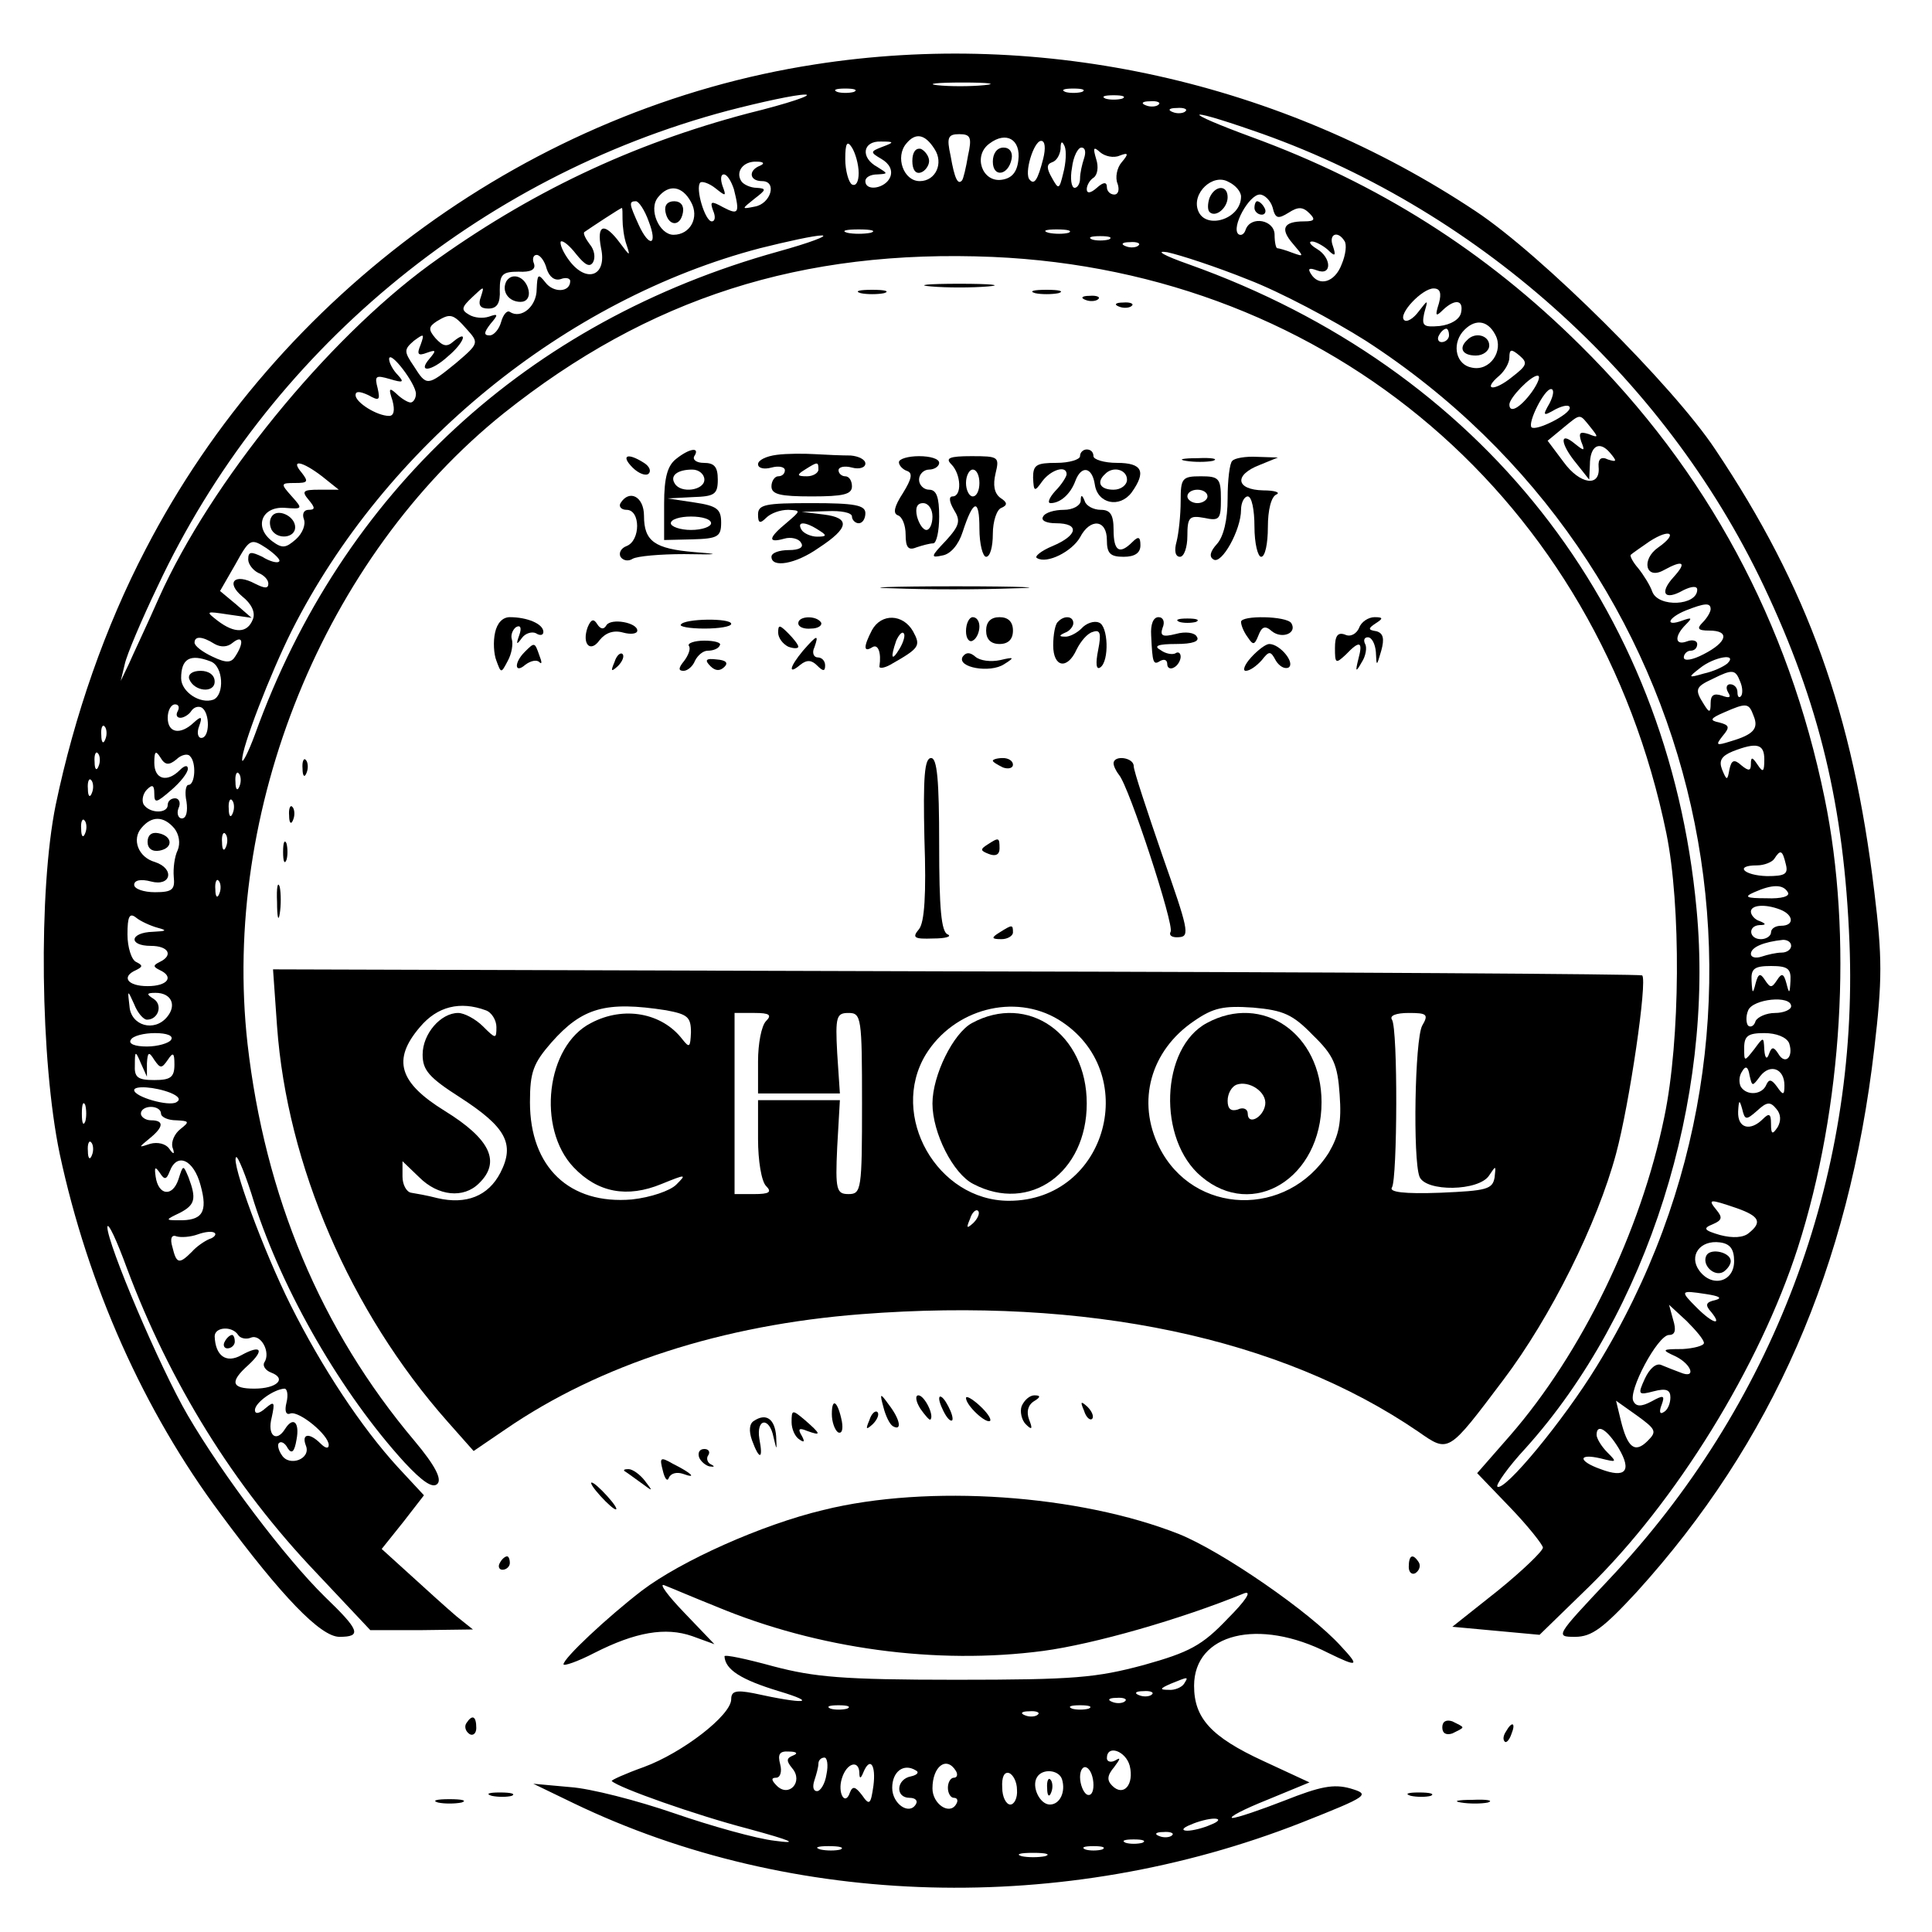 <?xml version="1.0" standalone="no"?>
<!DOCTYPE svg PUBLIC "-//W3C//DTD SVG 20010904//EN"
 "http://www.w3.org/TR/2001/REC-SVG-20010904/DTD/svg10.dtd">
<svg version="1.0" xmlns="http://www.w3.org/2000/svg"
 width="288pt" height="288pt" viewBox="0 0 288 288"
 preserveAspectRatio="xMidYMid meet">
<g transform="translate(0,288) scale(0.1,-0.1)"
fill="#000000" stroke="none">
<path d="M1215 2784 c-421 -65 -800 -340 -998 -723 -60 -115 -106 -247 -134
-381 -26 -128 -23 -381 6 -520 42 -196 125 -383 240 -537 91 -123 149 -183
177 -183 34 0 30 10 -22 60 -59 58 -152 181 -204 270 -42 72 -120 256 -120
281 1 8 14 -20 29 -61 64 -171 159 -325 283 -455 l80 -85 77 0 76 1 -25 20
c-14 12 -44 39 -68 61 l-43 39 32 40 31 40 -39 42 c-54 59 -113 148 -160 242
-40 80 -89 213 -81 220 2 3 15 -28 27 -68 43 -133 130 -284 224 -387 27 -29
42 -39 49 -32 7 7 -3 27 -34 64 -140 166 -223 365 -249 592 -39 349 114 725
382 940 216 172 444 245 729 233 504 -22 902 -363 1004 -859 22 -108 21 -308
-3 -423 -35 -171 -123 -352 -230 -475 l-49 -56 49 -51 c27 -28 49 -56 49 -60
0 -5 -30 -34 -67 -64 l-68 -54 65 -6 65 -6 73 71 c130 127 255 329 312 506 67
209 82 466 40 670 -54 263 -175 488 -364 675 -142 141 -302 242 -491 311 -103
38 -103 46 1 10 331 -113 614 -365 763 -679 83 -175 120 -329 128 -532 14
-352 -115 -692 -359 -950 -79 -84 -80 -85 -50 -85 25 0 42 13 92 67 202 223
316 483 354 810 12 102 12 136 0 234 -32 265 -99 453 -237 659 -63 95 -259
290 -357 355 -290 193 -645 272 -985 219z m252 -31 c-20 -2 -52 -2 -70 0 -17
2 0 4 38 4 39 0 53 -2 32 -4z m-194 -10 c-7 -2 -19 -2 -25 0 -7 3 -2 5 12 5
14 0 19 -2 13 -5z m340 0 c-7 -2 -19 -2 -25 0 -7 3 -2 5 12 5 14 0 19 -2 13
-5z m-498 -32 c-174 -46 -326 -118 -475 -226 -153 -112 -326 -324 -403 -496
-18 -41 -39 -85 -45 -99 l-12 -25 6 25 c3 14 25 66 49 116 163 348 477 610
850 709 50 13 101 24 115 24 14 0 -24 -13 -85 -28z m558 22 c-7 -2 -19 -2 -25
0 -7 3 -2 5 12 5 14 0 19 -2 13 -5z m54 -9 c-3 -3 -12 -4 -19 -1 -8 3 -5 6 6
6 11 1 17 -2 13 -5z m40 -10 c-3 -3 -12 -4 -19 -1 -8 3 -5 6 6 6 11 1 17 -2
13 -5z m-374 -56 c14 -21 2 -48 -22 -48 -24 0 -37 36 -20 56 14 17 28 14 42
-8z m50 -10 c-3 -18 -7 -35 -9 -37 -6 -7 -11 2 -17 37 -6 27 -4 32 13 32 17 0
19 -5 13 -32z m75 -7 c-2 -18 -10 -27 -25 -29 -29 -4 -43 36 -18 54 25 19 47
6 43 -25z m-238 -19 c0 -13 -4 -20 -10 -17 -5 3 -10 21 -10 38 0 24 3 28 10
17 5 -8 10 -25 10 -38z m35 39 c-18 -7 -18 -8 -1 -18 12 -7 17 -17 13 -27 -7
-17 -37 -22 -37 -6 0 6 8 10 18 10 16 1 16 1 0 11 -26 14 -22 39 5 38 20 0 21
-1 2 -8z m240 -18 c-8 -31 -13 -39 -20 -31 -9 9 6 58 17 58 6 0 7 -11 3 -27z
m30 -21 c-6 -25 -7 -25 -17 -7 -8 14 -8 20 0 23 7 2 12 11 13 20 0 11 2 13 6
4 3 -7 2 -25 -2 -40z m31 22 c-3 -9 -6 -22 -6 -30 0 -8 -4 -14 -8 -14 -5 0 -7
14 -4 30 2 17 9 30 14 30 6 0 7 -7 4 -16z m53 4 c13 5 14 3 3 -10 -7 -8 -10
-23 -6 -32 3 -9 1 -16 -5 -16 -6 0 -11 5 -11 11 0 8 -5 8 -15 -1 -9 -8 -15 -9
-15 -2 0 6 5 14 10 17 6 4 8 16 4 28 -5 17 -4 19 6 10 7 -6 20 -9 29 -5z
m-536 -15 c-18 -7 -16 -23 3 -23 23 0 13 -34 -11 -38 -20 -4 -20 -4 0 12 17
13 18 15 3 16 -9 0 -20 5 -23 10 -9 14 3 30 23 29 11 0 12 -3 5 -6z m-39 -35
c9 -36 7 -39 -16 -27 -18 10 -20 9 -15 -5 4 -9 3 -16 -2 -16 -10 0 -25 50 -17
58 3 2 13 -1 23 -9 15 -12 16 -12 10 4 -3 9 -3 17 2 17 5 0 11 -10 15 -22z
m756 -11 c0 -34 -53 -50 -64 -21 -10 26 22 56 45 43 11 -5 19 -15 19 -22z
m-820 -8 c13 -23 -1 -49 -26 -49 -21 0 -38 38 -23 56 16 20 36 17 49 -7z m867
-8 c4 -17 8 -18 24 -8 14 9 21 9 31 -1 9 -9 8 -12 -8 -12 -31 0 -36 -11 -17
-33 17 -20 17 -20 0 -14 -10 4 -21 7 -23 7 -2 0 -4 9 -4 20 0 22 -35 29 -43 8
-2 -7 -7 -10 -11 -7 -11 10 16 59 32 59 7 0 16 -9 19 -19z m-930 -21 c14 -36
1 -40 -15 -5 -14 31 -15 35 -4 35 4 0 13 -13 19 -30z m-39 3 c0 -10 2 -27 6
-38 6 -18 5 -17 -10 3 -23 31 -35 28 -28 -8 9 -41 -21 -53 -47 -19 -10 13 -15
26 -13 29 3 2 13 -6 23 -19 13 -16 20 -20 25 -12 4 7 2 19 -5 27 -6 8 -10 16
-8 18 10 7 54 36 56 36 1 0 1 -8 1 -17z m370 -20 c-10 -2 -26 -2 -35 0 -10 3
-2 5 17 5 19 0 27 -2 18 -5z m295 0 c-7 -2 -21 -2 -30 0 -10 3 -4 5 12 5 17 0
24 -2 18 -5z m-433 -28 c-374 -104 -650 -359 -780 -720 -10 -27 -19 -44 -19
-38 -1 18 42 129 74 193 139 275 408 494 698 570 40 10 81 19 92 19 11 0 -18
-11 -65 -24z m493 18 c-7 -2 -19 -2 -25 0 -7 3 -2 5 12 5 14 0 19 -2 13 -5z
m351 -2 c4 -5 2 -21 -4 -35 -10 -27 -34 -34 -46 -14 -5 8 -2 9 9 5 23 -9 22
19 0 32 -10 6 -13 11 -7 11 5 0 16 -6 23 -12 11 -11 13 -10 8 5 -7 18 7 24 17
8z m-307 -7 c-3 -3 -12 -4 -19 -1 -8 3 -5 6 6 6 11 1 17 -2 13 -5z m164 -51
c47 -18 126 -60 175 -91 513 -332 665 -1008 344 -1529 -49 -80 -138 -188 -148
-179 -2 3 16 29 42 57 182 202 282 520 255 804 -42 452 -322 806 -757 961 -37
13 -51 21 -32 18 19 -4 74 -22 121 -41z m-1046 16 c4 -12 12 -18 21 -15 8 3
14 1 14 -3 0 -17 -25 -18 -37 -2 -11 14 -12 12 -13 -10 0 -26 -23 -45 -40 -34
-4 3 -10 -4 -13 -15 -3 -11 -11 -20 -17 -20 -9 0 -9 4 1 17 12 14 12 16 -2 11
-9 -3 -22 -2 -30 3 -12 7 -11 11 5 26 18 17 18 17 13 1 -5 -13 -1 -18 11 -18
13 0 18 8 17 28 0 23 4 27 28 27 18 -1 26 3 23 12 -3 7 -1 13 4 13 5 0 12 -9
15 -21z m1330 -51 c-6 -19 -5 -21 6 -10 18 17 31 15 27 -4 -2 -10 -15 -18 -32
-20 -24 -2 -27 0 -23 19 6 21 6 21 -8 3 -8 -11 -18 -17 -22 -13 -9 9 27 47 44
47 10 0 12 -7 8 -22z m-1449 -39 c18 -20 18 -21 -16 -50 -43 -35 -44 -35 -63
-5 -15 22 -15 25 0 38 15 11 16 11 10 -6 -6 -14 -4 -17 9 -12 14 5 15 4 4 -9
-18 -21 3 -19 28 4 24 20 31 41 8 22 -10 -9 -16 -7 -27 5 -11 13 -10 17 2 25
20 12 24 12 45 -12z m1533 -8 c13 -24 -8 -55 -35 -49 -23 4 -30 33 -14 53 17
20 37 19 49 -4z m-69 -1 c0 -5 -5 -10 -11 -10 -5 0 -7 5 -4 10 3 6 8 10 11 10
2 0 4 -4 4 -10z m94 -62 c-27 -22 -45 -20 -19 2 8 7 15 19 15 27 0 13 3 13 15
3 13 -11 11 -15 -11 -32z m-1634 -25 c0 -7 -4 -13 -8 -13 -4 0 -14 6 -21 13
-11 10 -12 8 -6 -10 4 -15 2 -23 -5 -23 -18 0 -50 20 -50 31 0 6 6 6 19 0 16
-9 18 -8 14 10 -5 19 -3 20 18 14 20 -6 22 -5 12 6 -7 7 -13 18 -13 24 1 14
40 -37 40 -52z m1663 2 c-17 -23 -33 -32 -33 -18 0 10 32 43 42 43 5 0 1 -11
-9 -25z m27 -16 c-11 -19 -10 -20 9 -9 12 6 21 7 21 2 0 -10 -50 -35 -57 -29
-6 7 19 57 29 57 5 0 4 -9 -2 -21z m61 -36 c12 -15 12 -16 -3 -10 -13 4 -15 2
-11 -11 6 -15 5 -15 -10 -3 -23 19 -21 -1 3 -30 l19 -24 1 22 c0 28 14 37 30
18 11 -13 10 -14 -3 -10 -10 5 -15 1 -14 -11 3 -31 -28 -26 -52 7 l-24 32 23
19 c27 22 24 22 41 1z m-1891 -73 l25 -20 -29 0 c-24 0 -27 -2 -16 -15 10 -12
10 -15 0 -15 -7 0 -10 -6 -7 -14 3 -8 -2 -21 -12 -30 -15 -13 -20 -14 -35 -3
-28 21 -16 52 18 50 27 -2 28 -2 11 17 -17 19 -17 20 5 20 19 0 20 2 10 15
-18 21 0 18 30 -5z m1992 -106 c-26 -18 -19 -49 8 -34 29 16 35 12 15 -10 -22
-24 -14 -36 14 -20 12 6 21 7 21 1 0 -24 -58 -27 -67 -3 -3 9 -13 25 -21 35
-8 9 -13 19 -11 20 2 2 15 11 28 20 31 20 43 12 13 -9z m-2056 -21 c-2 -3 -14
0 -25 7 -17 8 -21 8 -21 -4 0 -7 7 -16 15 -20 8 -3 15 -10 15 -16 0 -8 -6 -7
-20 0 -30 16 -44 2 -19 -19 14 -11 20 -24 16 -34 -8 -21 -27 -22 -53 -2 -18
14 -17 14 16 9 l35 -5 -23 20 -24 20 23 40 c21 38 23 39 46 24 13 -9 22 -18
19 -20z m2134 -71 c0 -4 -5 -13 -12 -20 -9 -9 -7 -12 10 -12 31 0 27 -17 -8
-35 -17 -9 -30 -11 -30 -5 0 5 5 10 10 10 6 0 10 4 10 10 0 5 -7 7 -15 4 -18
-7 -20 7 -2 25 10 10 9 11 -5 6 -27 -10 -22 4 5 15 28 11 37 12 37 2z m-2230
-52 c9 -5 19 -5 27 2 15 12 17 0 4 -20 -6 -10 -13 -11 -34 -1 -15 7 -27 16
-27 21 0 10 11 10 30 -2z m-6 -26 c19 -7 21 -50 4 -57 -20 -7 -48 12 -48 32 0
29 13 37 44 25z m2261 -3 c-6 -5 -21 -12 -35 -15 -24 -7 -24 -6 -6 8 21 17 57
23 41 7z m19 -27 c4 -9 4 -19 1 -22 -3 -3 -5 0 -5 6 0 7 -5 12 -11 12 -5 0 -7
-5 -3 -12 5 -8 2 -9 -9 -5 -12 4 -17 1 -17 -11 0 -15 -2 -15 -10 -2 -14 22
-13 26 13 38 30 15 34 14 41 -4z m-2329 -44 c-3 -5 -2 -10 4 -10 5 0 13 5 16
10 4 6 11 8 16 5 12 -8 12 -45 -1 -45 -5 0 -7 8 -3 18 5 14 3 15 -8 5 -20 -19
-39 -16 -39 7 0 11 5 20 11 20 5 0 7 -4 4 -10z m2349 -7 c8 -19 0 -28 -34 -38
-22 -7 -23 -6 -12 8 11 13 10 16 -5 20 -15 3 -14 6 7 15 34 15 37 14 44 -5z
m-2457 -35 c-3 -8 -6 -5 -6 6 -1 11 2 17 5 13 3 -3 4 -12 1 -19z m2473 -30 c0
-19 -2 -20 -10 -8 -8 12 -10 12 -10 1 0 -10 -3 -11 -14 -2 -11 10 -15 8 -18
-6 -3 -17 -4 -17 -11 0 -5 13 -1 20 16 27 36 14 47 11 47 -12z m-2483 -10 c-3
-8 -6 -5 -6 6 -1 11 2 17 5 13 3 -3 4 -12 1 -19z m116 10 c7 7 17 9 20 5 10
-9 8 -43 -2 -43 -4 0 -6 -11 -3 -25 2 -14 0 -25 -7 -25 -5 0 -8 7 -5 15 4 8 1
15 -5 15 -6 0 -11 -4 -11 -10 0 -13 -27 -13 -36 1 -3 6 -1 16 5 22 8 8 11 7
11 -6 0 -15 3 -14 25 5 14 12 25 26 25 32 0 6 -5 5 -12 -2 -19 -19 -38 -14
-38 11 0 17 2 19 9 8 7 -12 13 -12 24 -3z m94 -40 c-3 -8 -6 -5 -6 6 -1 11 2
17 5 13 3 -3 4 -12 1 -19z m-220 -10 c-3 -8 -6 -5 -6 6 -1 11 2 17 5 13 3 -3
4 -12 1 -19z m210 -30 c-3 -8 -6 -5 -6 6 -1 11 2 17 5 13 3 -3 4 -12 1 -19z
m-220 -30 c-3 -8 -6 -5 -6 6 -1 11 2 17 5 13 3 -3 4 -12 1 -19z m133 7 c7 -9
9 -22 5 -32 -5 -10 -7 -28 -6 -40 2 -19 -2 -23 -28 -23 -17 0 -31 5 -31 11 0
7 10 9 25 5 30 -8 36 19 6 29 -25 7 -35 34 -20 51 15 18 33 18 49 -1z m77 -27
c-3 -8 -6 -5 -6 6 -1 11 2 17 5 13 3 -3 4 -12 1 -19z m2325 -26 c4 -15 -1 -18
-28 -18 -35 1 -49 16 -15 16 11 0 23 5 26 10 9 14 12 13 17 -8z m-2335 -44
c-3 -8 -6 -5 -6 6 -1 11 2 17 5 13 3 -3 4 -12 1 -19z m2338 2 c4 -6 -9 -10
-32 -9 -30 0 -34 2 -18 9 27 12 43 12 50 0z m-11 -26 c20 -8 21 -24 1 -24 -8
0 -15 -4 -15 -10 0 -5 -7 -10 -15 -10 -18 0 -20 20 -2 21 10 0 10 2 0 6 -7 2
-13 9 -13 14 0 10 21 12 44 3z m-2419 -27 c15 -4 13 -5 -7 -6 -35 -1 -37 -21
-3 -21 26 0 34 -14 13 -24 -10 -5 -10 -7 0 -12 22 -10 12 -24 -18 -24 -30 0
-40 14 -17 24 10 5 10 7 0 12 -7 3 -13 22 -13 41 0 27 3 33 13 25 6 -5 21 -12
32 -15z m2435 -27 c0 -5 -6 -10 -14 -10 -8 0 -21 -3 -30 -6 -9 -3 -16 -1 -16
4 0 10 19 18 48 21 6 0 12 -3 12 -9z m-1 -52 c-1 -20 -2 -20 -6 -4 -4 15 -7
16 -14 5 -8 -12 -10 -12 -18 0 -7 11 -10 10 -14 -5 -4 -16 -5 -16 -6 4 -1 18
4 22 29 22 25 0 30 -4 29 -22z m-2450 -58 c17 0 24 22 10 31 -11 7 -11 9 3 9
23 0 32 -18 17 -36 -19 -23 -54 -13 -56 16 -3 25 -3 25 7 3 5 -13 14 -23 19
-23z m2451 20 c0 -5 -11 -10 -24 -10 -13 0 -26 -6 -29 -12 -2 -7 -7 -10 -11
-7 -3 3 -4 14 0 23 7 17 64 23 64 6z m-2415 -50 c-3 -5 -20 -10 -36 -10 -18 0
-28 4 -24 10 3 6 20 10 36 10 18 0 28 -4 24 -10z m2412 -5 c7 -21 -6 -33 -16
-16 -7 11 -10 11 -14 0 -3 -9 -6 -7 -7 6 -1 20 -1 20 -15 1 -15 -19 -15 -19
-15 2 0 18 6 22 30 22 18 0 33 -6 37 -15z m-2448 -30 c1 17 3 18 11 5 9 -13
11 -13 20 0 8 12 10 11 10 -7 0 -19 -6 -23 -30 -23 -25 0 -30 4 -29 23 0 21 1
21 9 2 l9 -20 0 20z m2405 -19 c15 19 36 11 36 -14 0 -15 -2 -15 -11 -2 -8 11
-12 12 -16 3 -6 -15 -29 -17 -38 -3 -3 6 -3 16 2 23 5 9 9 7 11 -6 4 -17 4
-17 16 -1z m-2370 -25 c12 -5 16 -10 9 -14 -11 -7 -63 8 -63 18 0 7 31 5 54
-4z m-127 -43 c-3 -7 -5 -2 -5 12 0 14 2 19 5 13 2 -7 2 -19 0 -25z m2492 16
c15 14 20 14 29 3 7 -8 7 -18 2 -27 -8 -12 -10 -11 -10 5 0 15 -3 16 -12 7
-19 -19 -38 -14 -37 11 1 18 2 18 6 4 4 -17 6 -17 22 -3z m-2379 -4 c0 -5 10
-10 23 -10 19 -1 20 -2 6 -13 -9 -7 -14 -19 -12 -27 4 -11 2 -12 -5 -2 -5 7
-17 10 -28 7 -18 -6 -18 -6 -1 8 21 17 22 27 2 27 -8 0 -15 5 -15 10 0 6 7 10
15 10 8 0 15 -4 15 -10z m-103 -62 c-3 -8 -6 -5 -6 6 -1 11 2 17 5 13 3 -3 4
-12 1 -19z m162 -45 c11 -40 3 -53 -34 -52 -19 0 -18 1 3 11 23 12 25 21 13
53 -8 19 -8 19 -15 -3 -9 -27 -30 -24 -34 4 -2 14 -1 16 6 6 7 -11 10 -11 15
2 11 29 36 17 46 -21z m2290 -34 c34 -12 38 -21 18 -37 -8 -7 -24 -8 -43 -3
-24 7 -26 10 -11 16 14 6 15 10 6 21 -14 17 -11 17 30 3z m-2277 -46 c-7 -3
-19 -11 -26 -19 -19 -19 -23 -18 -29 7 -4 13 -1 19 6 16 7 -2 21 -1 32 3 11 4
22 5 25 2 3 -2 -1 -7 -8 -9z m2273 -33 c0 -31 -33 -40 -52 -14 -16 22 1 46 31
42 15 -2 21 -10 21 -28z m-28 -58 c-14 -3 -16 -7 -6 -18 17 -21 2 -17 -21 6
-26 26 -26 27 13 21 20 -3 25 -6 14 -9z m-17 -64 c0 -4 -15 -8 -32 -9 -31 0
-32 -1 -10 -11 24 -12 31 -34 7 -24 -8 3 -21 8 -28 11 -8 4 -18 -5 -25 -20
-11 -24 -10 -25 13 -19 19 5 25 2 25 -9 0 -9 -4 -19 -10 -22 -6 -4 -7 1 -3 11
5 14 3 15 -15 5 -15 -8 -23 -8 -27 0 -9 14 36 99 53 99 9 0 11 7 6 23 l-6 22
26 -24 c14 -14 26 -28 26 -33z m-2185 12 c3 -5 12 -7 19 -4 15 6 30 -22 20
-37 -3 -5 2 -12 10 -15 24 -9 9 -24 -25 -24 -34 0 -37 10 -9 35 25 23 19 31
-10 15 -23 -13 -39 -1 -40 28 0 14 26 16 35 2z m72 -101 c-3 -12 -1 -19 6 -16
13 4 57 -32 57 -47 0 -6 -5 -5 -12 2 -17 17 -29 15 -22 -3 8 -20 -25 -32 -36
-14 -5 7 -7 16 -4 18 3 3 9 0 13 -8 6 -9 10 -5 13 13 5 26 -5 35 -17 16 -13
-21 -27 -10 -20 17 5 23 4 25 -9 14 -10 -9 -16 -9 -16 -3 0 11 28 31 44 32 4
0 6 -9 3 -21z m2029 -57 c-19 -19 -30 -10 -40 31 l-7 29 31 -22 c29 -21 30
-24 16 -38z m-43 -11 c20 -34 10 -45 -27 -31 -34 12 -34 24 0 16 24 -6 25 -6
10 9 -9 9 -16 21 -16 26 0 18 16 8 33 -20z"/>
<path d="M1360 2640 c0 -13 5 -20 13 -17 6 2 12 10 12 17 0 7 -6 15 -12 18 -8
2 -13 -5 -13 -18z"/>
<path d="M1480 2639 c0 -24 23 -21 28 4 2 10 -3 17 -12 17 -10 0 -16 -9 -16
-21z"/>
<path d="M1803 2585 c-3 -9 -3 -18 0 -21 9 -9 27 6 27 22 0 19 -19 18 -27 -1z"/>
<path d="M992 2564 c4 -21 22 -23 26 -1 2 10 -3 17 -13 17 -10 0 -15 -6 -13
-16z"/>
<path d="M1870 2570 c0 -5 5 -10 11 -10 5 0 7 5 4 10 -3 6 -8 10 -11 10 -2 0
-4 -4 -4 -10z"/>
<path d="M755 2461 c-8 -15 3 -31 21 -31 9 0 14 7 12 17 -4 20 -24 28 -33 14z"/>
<path d="M2187 2373 c-13 -12 -7 -23 13 -23 11 0 20 7 20 15 0 15 -21 21 -33
8z"/>
<path d="M405 2110 c-4 -6 -3 -14 0 -20 9 -15 35 -12 35 4 0 17 -27 29 -35 16z"/>
<path d="M282 1868 c7 -19 38 -22 38 -4 0 10 -9 16 -21 16 -12 0 -19 -5 -17
-12z"/>
<path d="M220 1625 c0 -10 7 -15 18 -13 21 4 19 22 -2 26 -10 2 -16 -3 -16
-13z"/>
<path d="M2544 1009 c-8 -14 11 -33 25 -25 6 4 11 11 11 16 0 13 -29 20 -36 9z"/>
<path d="M335 880 c-3 -5 -1 -10 4 -10 6 0 11 5 11 10 0 6 -2 10 -4 10 -3 0
-8 -4 -11 -10z"/>
<path d="M1388 2453 c23 -2 61 -2 85 0 23 2 4 4 -43 4 -47 0 -66 -2 -42 -4z"/>
<path d="M1283 2443 c9 -2 25 -2 35 0 9 3 1 5 -18 5 -19 0 -27 -2 -17 -5z"/>
<path d="M1543 2443 c9 -2 25 -2 35 0 9 3 1 5 -18 5 -19 0 -27 -2 -17 -5z"/>
<path d="M1618 2433 c7 -3 16 -2 19 1 4 3 -2 6 -13 5 -11 0 -14 -3 -6 -6z"/>
<path d="M1668 2423 c7 -3 16 -2 19 1 4 3 -2 6 -13 5 -11 0 -14 -3 -6 -6z"/>
<path d="M1008 2196 c-13 -10 -18 -28 -18 -67 l0 -54 42 1 c38 1 43 4 43 25 0
20 -6 25 -40 30 l-40 6 38 2 c32 1 37 4 37 26 0 19 -5 25 -21 25 -11 0 -17 5
-14 10 9 14 -7 12 -27 -4z m42 -31 c0 -16 -35 -21 -44 -6 -8 12 4 21 26 21 10
0 18 -7 18 -15z m10 -65 c0 -5 -13 -10 -30 -10 -16 0 -30 5 -30 10 0 6 14 10
30 10 17 0 30 -4 30 -10z"/>
<path d="M1158 2202 c-16 -2 -28 -8 -28 -14 0 -6 9 -8 20 -5 11 3 20 1 20 -4
0 -5 -4 -9 -10 -9 -5 0 -10 -7 -10 -15 0 -12 13 -15 60 -15 47 0 60 3 60 15 0
8 -4 15 -10 15 -5 0 -10 4 -10 9 0 5 9 7 20 4 11 -3 20 0 20 6 0 6 -10 11 -22
12 -13 0 -36 1 -53 2 -16 1 -42 1 -57 -1z m62 -22 c0 -5 -8 -10 -17 -10 -15 0
-16 2 -3 10 19 12 20 12 20 0z"/>
<path d="M1610 2200 c0 -5 -16 -10 -35 -10 -30 0 -35 -3 -35 -22 1 -21 2 -22
14 -5 13 17 36 24 36 10 0 -3 -7 -15 -17 -25 -9 -10 -12 -18 -7 -18 15 0 30
14 37 33 9 24 25 21 29 -5 4 -29 37 -36 55 -12 22 31 16 44 -22 44 -19 0 -35
5 -35 10 0 6 -4 10 -10 10 -5 0 -10 -4 -10 -10z m70 -35 c0 -8 -9 -15 -20 -15
-20 0 -26 11 -13 23 12 13 33 7 33 -8z"/>
<path d="M943 2183 c9 -9 20 -13 24 -9 4 4 1 11 -7 16 -25 16 -35 11 -17 -7z"/>
<path d="M1340 2191 c0 -5 6 -11 12 -13 9 -3 7 -12 -6 -33 -13 -20 -15 -30 -8
-33 7 -2 12 -15 12 -29 0 -19 4 -24 16 -19 9 3 20 6 25 6 5 0 9 18 9 40 0 29
-4 40 -15 40 -8 0 -15 7 -15 15 0 8 7 15 15 15 8 0 15 5 15 10 0 6 -13 10 -30
10 -16 0 -30 -4 -30 -9z m50 -81 c0 -11 -4 -20 -9 -20 -5 0 -11 9 -14 20 -3
13 0 20 9 20 8 0 14 -9 14 -20z"/>
<path d="M1418 2188 c15 -15 16 -48 2 -48 -6 0 -5 -8 2 -20 10 -16 9 -23 -12
-46 -23 -24 -23 -26 -5 -22 12 2 24 16 30 35 16 49 25 51 25 5 0 -23 5 -42 10
-42 6 0 10 15 10 34 0 19 6 37 13 39 9 4 9 8 -2 15 -9 7 -11 19 -7 36 6 25 5
26 -36 26 -33 0 -39 -3 -30 -12z m42 -28 c0 -11 -4 -20 -10 -20 -5 0 -10 9
-10 20 0 11 5 20 10 20 6 0 10 -9 10 -20z"/>
<path d="M1768 2193 c12 -2 30 -2 40 0 9 3 -1 5 -23 4 -22 0 -30 -2 -17 -4z"/>
<path d="M1837 2193 c-4 -3 -7 -29 -7 -56 0 -32 -6 -57 -16 -68 -10 -11 -12
-19 -5 -23 12 -8 41 44 41 74 0 11 5 20 10 20 6 0 10 -20 10 -45 0 -25 5 -45
10 -45 6 0 10 20 10 44 0 26 5 46 13 49 6 3 -3 6 -20 6 -41 1 -44 23 -5 38
l27 11 -31 1 c-17 1 -34 -2 -37 -6z"/>
<path d="M1760 2133 c0 -21 -3 -48 -6 -60 -4 -14 -2 -23 5 -23 6 0 11 14 11
31 0 28 3 31 25 27 23 -5 25 -2 25 28 0 31 -3 34 -30 34 -28 0 -30 -3 -30 -37z
m40 7 c0 -5 -7 -10 -15 -10 -8 0 -15 5 -15 10 0 6 7 10 15 10 8 0 15 -4 15
-10z"/>
<path d="M925 2130 c-3 -5 1 -10 9 -10 21 0 21 -46 0 -54 -8 -3 -12 -10 -9
-16 4 -6 12 -7 18 -3 7 4 41 7 77 7 52 -1 55 0 15 3 -59 5 -75 16 -75 54 0 29
-22 40 -35 19z"/>
<path d="M1611 2133 c-1 -7 -12 -13 -25 -13 -14 0 -28 -4 -31 -10 -4 -6 5 -10
19 -10 36 0 33 -18 -5 -34 -17 -7 -28 -16 -23 -18 15 -9 52 10 64 31 15 29 40
27 40 -4 0 -20 5 -25 25 -25 17 0 25 6 25 17 0 13 -3 14 -12 5 -19 -19 -28
-14 -28 18 0 23 -5 30 -19 30 -11 0 -22 6 -24 13 -4 10 -6 10 -6 0z"/>
<path d="M1130 2113 c0 -13 3 -14 12 -5 7 7 21 12 33 12 19 -1 19 -1 -2 -19
-28 -23 -29 -31 -4 -24 10 3 22 0 25 -6 5 -7 -3 -11 -18 -11 -14 0 -26 -4 -26
-10 0 -17 36 -11 70 13 46 30 48 45 8 50 l-33 4 38 1 c20 1 37 -2 37 -8 0 -5
5 -10 10 -10 6 0 10 7 10 15 0 12 -16 15 -80 15 -69 0 -80 -2 -80 -17z m90
-23 c13 -8 13 -10 -2 -10 -9 0 -20 5 -23 10 -8 13 5 13 25 0z"/>
<path d="M1332 2003 c48 -2 129 -2 180 0 51 1 12 3 -87 3 -99 0 -141 -2 -93
-3z"/>
<path d="M738 1937 c-3 -13 -2 -32 2 -42 7 -19 7 -19 17 0 6 11 8 25 6 32 -2
6 1 14 6 18 7 4 9 -1 5 -12 -5 -14 -4 -15 4 -4 5 7 15 10 21 7 6 -4 11 -3 11
2 0 12 -24 22 -50 22 -11 0 -19 -9 -22 -23z"/>
<path d="M876 1945 c-9 -25 4 -39 18 -19 9 11 21 15 35 11 11 -3 21 -2 21 3 0
12 -39 19 -46 8 -4 -7 -9 -6 -14 2 -5 8 -9 7 -14 -5z"/>
<path d="M1015 1949 c-3 -3 13 -6 35 -6 22 0 40 3 40 7 0 9 -70 8 -75 -1z"/>
<path d="M1190 1951 c0 -6 9 -9 19 -8 11 0 17 5 15 9 -7 11 -34 10 -34 -1z"/>
<path d="M1300 1941 c-13 -25 -13 -34 0 -26 9 6 14 -8 11 -28 -1 -4 7 -3 16 2
44 25 46 28 34 50 -15 26 -47 27 -61 2z m41 -28 c-12 -20 -14 -14 -5 12 4 9 9
14 11 11 3 -2 0 -13 -6 -23z"/>
<path d="M1440 1939 c0 -11 5 -17 10 -14 6 3 10 13 10 21 0 8 -4 14 -10 14 -5
0 -10 -9 -10 -21z"/>
<path d="M1470 1940 c0 -13 7 -20 20 -20 13 0 20 7 20 20 0 13 -7 20 -20 20
-13 0 -20 -7 -20 -20z"/>
<path d="M1577 1953 c-4 -3 -7 -19 -7 -35 0 -33 21 -37 35 -6 6 12 16 24 24
26 11 4 13 -2 8 -27 -4 -20 -3 -30 3 -26 14 9 12 63 -2 67 -7 3 -19 -1 -26 -9
-7 -7 -19 -13 -25 -12 -9 0 -8 2 1 6 6 2 12 9 12 14 0 11 -14 12 -23 2z"/>
<path d="M1716 1933 c2 -42 3 -45 14 -38 6 3 10 1 10 -5 0 -6 5 -8 10 -5 6 3
10 11 10 16 0 6 -4 8 -8 5 -4 -2 -14 -1 -22 5 -11 6 -4 9 23 9 25 0 36 4 31
11 -3 6 -17 8 -31 4 -20 -5 -24 -3 -20 9 4 9 1 16 -6 16 -8 0 -12 -11 -11 -27z"/>
<path d="M1758 1953 c6 -2 18 -2 25 0 6 3 1 5 -13 5 -14 0 -19 -2 -12 -5z"/>
<path d="M1850 1953 c0 -5 4 -15 10 -23 8 -12 10 -12 16 3 5 13 10 15 20 6 15
-12 38 -3 29 12 -7 11 -75 12 -75 2z"/>
<path d="M2026 1944 c-4 -9 -13 -14 -21 -10 -11 4 -15 -2 -15 -20 0 -23 1 -24
16 -10 21 22 26 20 19 -6 -5 -20 -4 -21 5 -5 6 9 8 22 5 27 -3 6 -1 10 4 10 6
0 11 -10 12 -22 1 -22 1 -22 8 2 5 18 3 26 -7 29 -13 2 -13 4 -1 12 11 7 11 9
-2 9 -9 0 -20 -7 -23 -16z"/>
<path d="M1160 1937 c0 -8 7 -17 15 -21 8 -3 15 -3 15 0 0 3 -7 12 -15 20 -13
13 -15 13 -15 1z"/>
<path d="M1027 1917 c3 -4 -1 -14 -7 -22 -9 -11 -9 -15 -1 -15 6 0 14 7 17 15
4 8 12 15 19 15 8 0 16 3 18 8 3 4 -8 7 -23 7 -15 0 -26 -4 -23 -8z"/>
<path d="M1197 1910 c-20 -24 -23 -37 -4 -21 10 8 17 7 25 -1 9 -9 12 -9 12 0
0 7 -5 12 -11 12 -6 0 -9 7 -5 15 7 20 4 19 -17 -5z"/>
<path d="M782 1908 c-16 -16 -15 -33 1 -19 8 6 17 8 21 4 4 -4 4 0 0 10 -7 20
-7 20 -22 5z"/>
<path d="M1865 1900 c-10 -11 -13 -20 -8 -20 6 0 16 7 24 16 11 14 13 14 21
-1 5 -8 13 -13 19 -10 10 7 -13 35 -29 35 -5 0 -17 -9 -27 -20z"/>
<path d="M916 1893 c-6 -14 -5 -15 5 -6 7 7 10 15 7 18 -3 3 -9 -2 -12 -12z"/>
<path d="M1435 1901 c-9 -16 41 -25 62 -11 16 10 15 11 -6 6 -14 -3 -30 -1
-37 5 -8 7 -14 7 -19 0z"/>
<path d="M1059 1887 c7 -7 14 -8 21 -1 6 6 2 10 -12 11 -16 2 -18 -1 -9 -10z"/>
<path d="M451 1734 c0 -11 3 -14 6 -6 3 7 2 16 -1 19 -3 4 -6 -2 -5 -13z"/>
<path d="M1378 1630 c3 -84 0 -125 -8 -135 -11 -13 -7 -15 21 -14 19 0 28 3
22 6 -10 3 -13 40 -13 134 0 96 -3 129 -12 129 -10 0 -12 -29 -10 -120z"/>
<path d="M1480 1746 c0 -2 7 -6 15 -10 8 -3 15 -1 15 4 0 6 -7 10 -15 10 -8 0
-15 -2 -15 -4z"/>
<path d="M1660 1742 c0 -4 4 -12 8 -17 15 -17 83 -225 77 -234 -3 -6 3 -9 13
-8 16 1 13 13 -25 121 -23 67 -43 127 -43 134 0 13 -30 17 -30 4z"/>
<path d="M431 1664 c0 -11 3 -14 6 -6 3 7 2 16 -1 19 -3 4 -6 -2 -5 -13z"/>
<path d="M422 1610 c0 -14 2 -19 5 -12 2 6 2 18 0 25 -3 6 -5 1 -5 -13z"/>
<path d="M1472 1621 c-11 -7 -11 -9 2 -14 10 -4 16 -1 16 8 0 17 -1 17 -18 6z"/>
<path d="M413 1535 c0 -22 2 -30 4 -17 2 12 2 30 0 40 -3 9 -5 -1 -4 -23z"/>
<path d="M1490 1490 c-13 -8 -12 -10 3 -10 9 0 17 5 17 10 0 12 -1 12 -20 0z"/>
<path d="M413 1350 c15 -207 109 -425 254 -589 l39 -44 47 32 c141 97 324 156
531 172 336 26 625 -35 830 -175 46 -32 44 -33 127 77 71 94 140 233 168 337
20 74 47 258 39 266 -3 2 -463 5 -1023 6 l-1018 3 6 -85z m311 24 c9 -3 16
-15 16 -25 0 -18 -1 -18 -20 1 -11 11 -28 20 -37 20 -26 0 -53 -31 -53 -62 0
-23 9 -34 56 -64 68 -44 82 -69 60 -112 -18 -35 -51 -48 -94 -38 -15 4 -33 7
-39 8 -7 1 -13 12 -13 24 l0 23 25 -24 c28 -28 66 -32 89 -9 33 32 17 66 -51
108 -68 42 -79 76 -37 125 26 31 60 39 98 25z m269 0 c32 -6 37 -10 37 -33 -1
-22 -2 -24 -13 -10 -30 39 -87 50 -136 24 -67 -34 -81 -157 -26 -215 36 -38
80 -46 131 -25 37 15 38 15 22 -1 -9 -9 -38 -19 -66 -22 -93 -8 -152 48 -152
145 0 45 5 58 32 89 46 52 81 62 171 48z m585 -14 c125 -77 73 -270 -74 -270
-107 0 -179 127 -124 218 42 68 132 92 198 52z m379 -23 c31 -30 37 -44 40
-89 3 -41 -1 -60 -16 -86 -62 -98 -202 -94 -253 8 -34 68 -13 144 52 188 29
20 44 23 88 20 45 -4 59 -10 89 -41z m-815 21 c-7 -7 -12 -34 -12 -60 l0 -48
61 0 61 0 -4 60 c-3 55 -1 60 17 60 19 0 20 -7 20 -135 0 -128 -1 -135 -20
-135 -18 0 -20 6 -17 70 l4 70 -61 0 -61 0 0 -58 c0 -32 5 -63 12 -70 9 -9 5
-12 -18 -12 l-29 0 0 135 0 135 30 0 c22 0 26 -3 17 -12z m978 -7 c-11 -21
-14 -199 -4 -225 9 -23 89 -22 104 2 10 15 10 15 8 -3 -3 -18 -12 -20 -81 -23
-54 -2 -77 1 -72 8 8 13 9 236 0 250 -4 6 6 10 25 10 27 0 30 -2 20 -19z
m-669 -294 c-10 -9 -11 -8 -5 6 3 10 9 15 12 12 3 -3 0 -11 -7 -18z"/>
<path d="M1449 1355 c-28 -15 -59 -78 -59 -120 0 -44 31 -105 61 -120 84 -44
169 17 169 120 0 104 -88 165 -171 120z"/>
<path d="M1799 1355 c-69 -37 -74 -174 -8 -229 77 -65 179 -2 179 111 0 102
-88 163 -171 118z m87 -122 c-3 -19 -26 -31 -26 -13 0 7 -7 10 -15 6 -10 -3
-15 1 -15 13 0 11 6 21 13 24 19 7 46 -11 43 -30z"/>
<path d="M1317 782 c3 -12 9 -25 14 -28 14 -8 11 10 -6 32 -13 18 -14 18 -8
-4z"/>
<path d="M1372 780 c7 -10 14 -18 15 -16 6 6 -9 36 -18 36 -5 0 -4 -9 3 -20z"/>
<path d="M1400 795 c0 -5 5 -17 10 -25 5 -8 10 -10 10 -5 0 6 -5 17 -10 25 -5
8 -10 11 -10 5z"/>
<path d="M1440 796 c0 -11 30 -39 36 -34 2 3 -5 13 -16 23 -11 10 -20 15 -20
11z"/>
<path d="M1523 784 c-3 -8 0 -21 6 -27 9 -9 11 -8 5 7 -4 11 -2 21 7 27 10 6
11 9 1 9 -7 0 -15 -7 -19 -16z"/>
<path d="M1240 772 c0 -11 4 -23 9 -27 6 -3 8 4 6 16 -6 30 -15 37 -15 11z"/>
<path d="M1616 777 c3 -10 9 -15 12 -12 3 3 0 11 -7 18 -10 9 -11 8 -5 -6z"/>
<path d="M1180 760 c0 -10 5 -22 12 -26 7 -5 8 -3 3 6 -6 10 -4 12 8 7 22 -8
21 -5 -3 16 -19 16 -20 16 -20 -3z"/>
<path d="M1296 763 c-6 -14 -5 -15 5 -6 7 7 10 15 7 18 -3 3 -9 -2 -12 -12z"/>
<path d="M1124 762 c-7 -4 -8 -15 -3 -29 11 -30 17 -29 11 2 -5 31 15 33 21 3
5 -21 5 -21 4 1 -2 26 -15 35 -33 23z"/>
<path d="M1042 708 c2 -6 10 -13 16 -14 7 -1 8 0 2 3 -5 2 -8 9 -4 14 3 5 0 9
-6 9 -7 0 -10 -5 -8 -12z"/>
<path d="M988 688 c3 -13 7 -17 9 -11 3 7 12 9 21 6 22 -8 13 1 -15 15 -19 11
-20 9 -15 -10z"/>
<path d="M931 687 c2 -1 13 -9 24 -17 19 -14 19 -14 6 3 -7 9 -18 17 -24 17
-6 0 -8 -1 -6 -3z"/>
<path d="M895 650 c10 -11 20 -20 23 -20 3 0 -3 9 -13 20 -10 11 -20 20 -23
20 -3 0 3 -9 13 -20z"/>
<path d="M1227 629 c-92 -22 -212 -76 -270 -120 -52 -40 -117 -101 -117 -110
0 -3 21 4 46 17 61 31 106 39 146 25 l33 -12 -45 47 c-25 26 -38 44 -30 41 8
-3 43 -18 78 -32 151 -63 328 -87 487 -66 75 10 205 47 300 86 12 4 1 -12 -25
-38 -38 -40 -57 -50 -125 -69 -71 -19 -103 -22 -280 -22 -169 0 -211 4 -272
20 -40 11 -73 18 -73 15 1 -20 25 -35 81 -52 60 -18 39 -20 -38 -3 -26 5 -33
3 -33 -9 0 -24 -73 -80 -130 -101 -28 -10 -50 -20 -48 -21 10 -10 126 -51 203
-71 66 -18 77 -23 40 -18 -27 3 -95 22 -150 41 -55 19 -125 37 -155 39 l-55 5
60 -29 c326 -157 731 -168 1085 -29 101 40 103 42 73 51 -25 7 -45 3 -98 -18
-36 -14 -71 -26 -78 -26 -6 1 17 13 52 27 l63 26 -69 32 c-78 36 -103 64 -103
112 0 78 96 102 200 49 45 -22 47 -20 19 10 -46 51 -177 141 -241 167 -149 59
-374 75 -531 36z m538 -259 c-3 -5 -14 -10 -23 -9 -14 0 -13 2 3 9 27 11 27
11 20 0z m-48 -16 c-3 -3 -12 -4 -19 -1 -8 3 -5 6 6 6 11 1 17 -2 13 -5z m-40
-10 c-3 -3 -12 -4 -19 -1 -8 3 -5 6 6 6 11 1 17 -2 13 -5z m-414 -11 c-7 -2
-19 -2 -25 0 -7 3 -2 5 12 5 14 0 19 -2 13 -5z m360 0 c-7 -2 -19 -2 -25 0 -7
3 -2 5 12 5 14 0 19 -2 13 -5z m-76 -9 c-3 -3 -12 -4 -19 -1 -8 3 -5 6 6 6 11
1 17 -2 13 -5z m-365 -61 c-10 -4 -10 -8 -1 -19 17 -20 -5 -44 -23 -26 -8 8
-9 12 -1 12 6 0 9 9 6 20 -4 15 -1 20 13 19 12 0 14 -3 6 -6z m502 -15 c7 -28
-9 -47 -26 -30 -8 8 -8 15 3 28 9 12 10 15 2 10 -7 -4 -13 -2 -13 3 0 21 28
11 34 -11z m-452 -13 c-2 -14 -9 -25 -14 -25 -6 0 -7 7 -4 16 3 9 6 20 6 25 0
5 4 9 9 9 4 0 6 -11 3 -25z m49 3 c0 -10 2 -10 6 0 10 24 19 11 15 -20 -4 -28
-6 -30 -17 -14 -10 13 -14 14 -18 4 -7 -21 -19 -1 -12 21 7 23 25 28 26 9z
m77 -6 c-22 -4 -24 -32 -2 -32 8 0 13 -4 9 -10 -10 -16 -35 1 -35 25 0 24 17
37 35 26 6 -3 2 -7 -7 -9z m67 8 c3 -5 2 -10 -3 -10 -5 0 -9 -7 -9 -15 0 -8 4
-15 9 -15 5 0 7 -4 3 -10 -10 -16 -35 1 -35 24 0 33 21 49 35 26z m205 -21 c0
-11 -4 -17 -10 -14 -5 3 -10 15 -10 26 0 11 5 17 10 14 6 -3 10 -15 10 -26z
m-114 -7 c1 -12 -4 -22 -10 -22 -6 0 -12 11 -12 25 -1 16 3 24 10 22 6 -2 12
-13 12 -25z m67 16 c6 -19 -3 -38 -18 -38 -15 0 -28 27 -19 41 8 13 32 11 37
-3z m222 -68 c-11 -5 -27 -9 -35 -9 -9 0 -8 4 5 9 11 5 27 9 35 9 9 0 8 -4 -5
-9z m-58 -16 c-3 -3 -12 -4 -19 -1 -8 3 -5 6 6 6 11 1 17 -2 13 -5z m-44 -11
c-7 -2 -19 -2 -25 0 -7 3 -2 5 12 5 14 0 19 -2 13 -5z m-450 -10 c-7 -2 -21
-2 -30 0 -10 3 -4 5 12 5 17 0 24 -2 18 -5z m390 0 c-7 -2 -19 -2 -25 0 -7 3
-2 5 12 5 14 0 19 -2 13 -5z m-85 -10 c-10 -2 -26 -2 -35 0 -10 3 -2 5 17 5
19 0 27 -2 18 -5z"/>
<path d="M1561 214 c0 -11 3 -14 6 -6 3 7 2 16 -1 19 -3 4 -6 -2 -5 -13z"/>
<path d="M745 550 c-3 -5 -1 -10 4 -10 6 0 11 5 11 10 0 6 -2 10 -4 10 -3 0
-8 -4 -11 -10z"/>
<path d="M2100 544 c0 -8 5 -12 10 -9 6 4 8 11 5 16 -9 14 -15 11 -15 -7z"/>
<path d="M695 311 c-3 -5 -1 -12 5 -16 5 -3 10 1 10 9 0 18 -6 21 -15 7z"/>
<path d="M2150 305 c0 -9 6 -12 15 -9 8 4 15 7 15 9 0 2 -7 5 -15 9 -9 3 -15
0 -15 -9z"/>
<path d="M2245 299 c-4 -6 -5 -12 -2 -15 2 -3 7 2 10 11 7 17 1 20 -8 4z"/>
<path d="M733 203 c9 -2 23 -2 30 0 6 3 -1 5 -18 5 -16 0 -22 -2 -12 -5z"/>
<path d="M2103 203 c9 -2 23 -2 30 0 6 3 -1 5 -18 5 -16 0 -22 -2 -12 -5z"/>
<path d="M653 193 c9 -2 25 -2 35 0 9 3 1 5 -18 5 -19 0 -27 -2 -17 -5z"/>
<path d="M2178 193 c12 -2 30 -2 40 0 9 3 -1 5 -23 4 -22 0 -30 -2 -17 -4z"/>
</g>
</svg>
